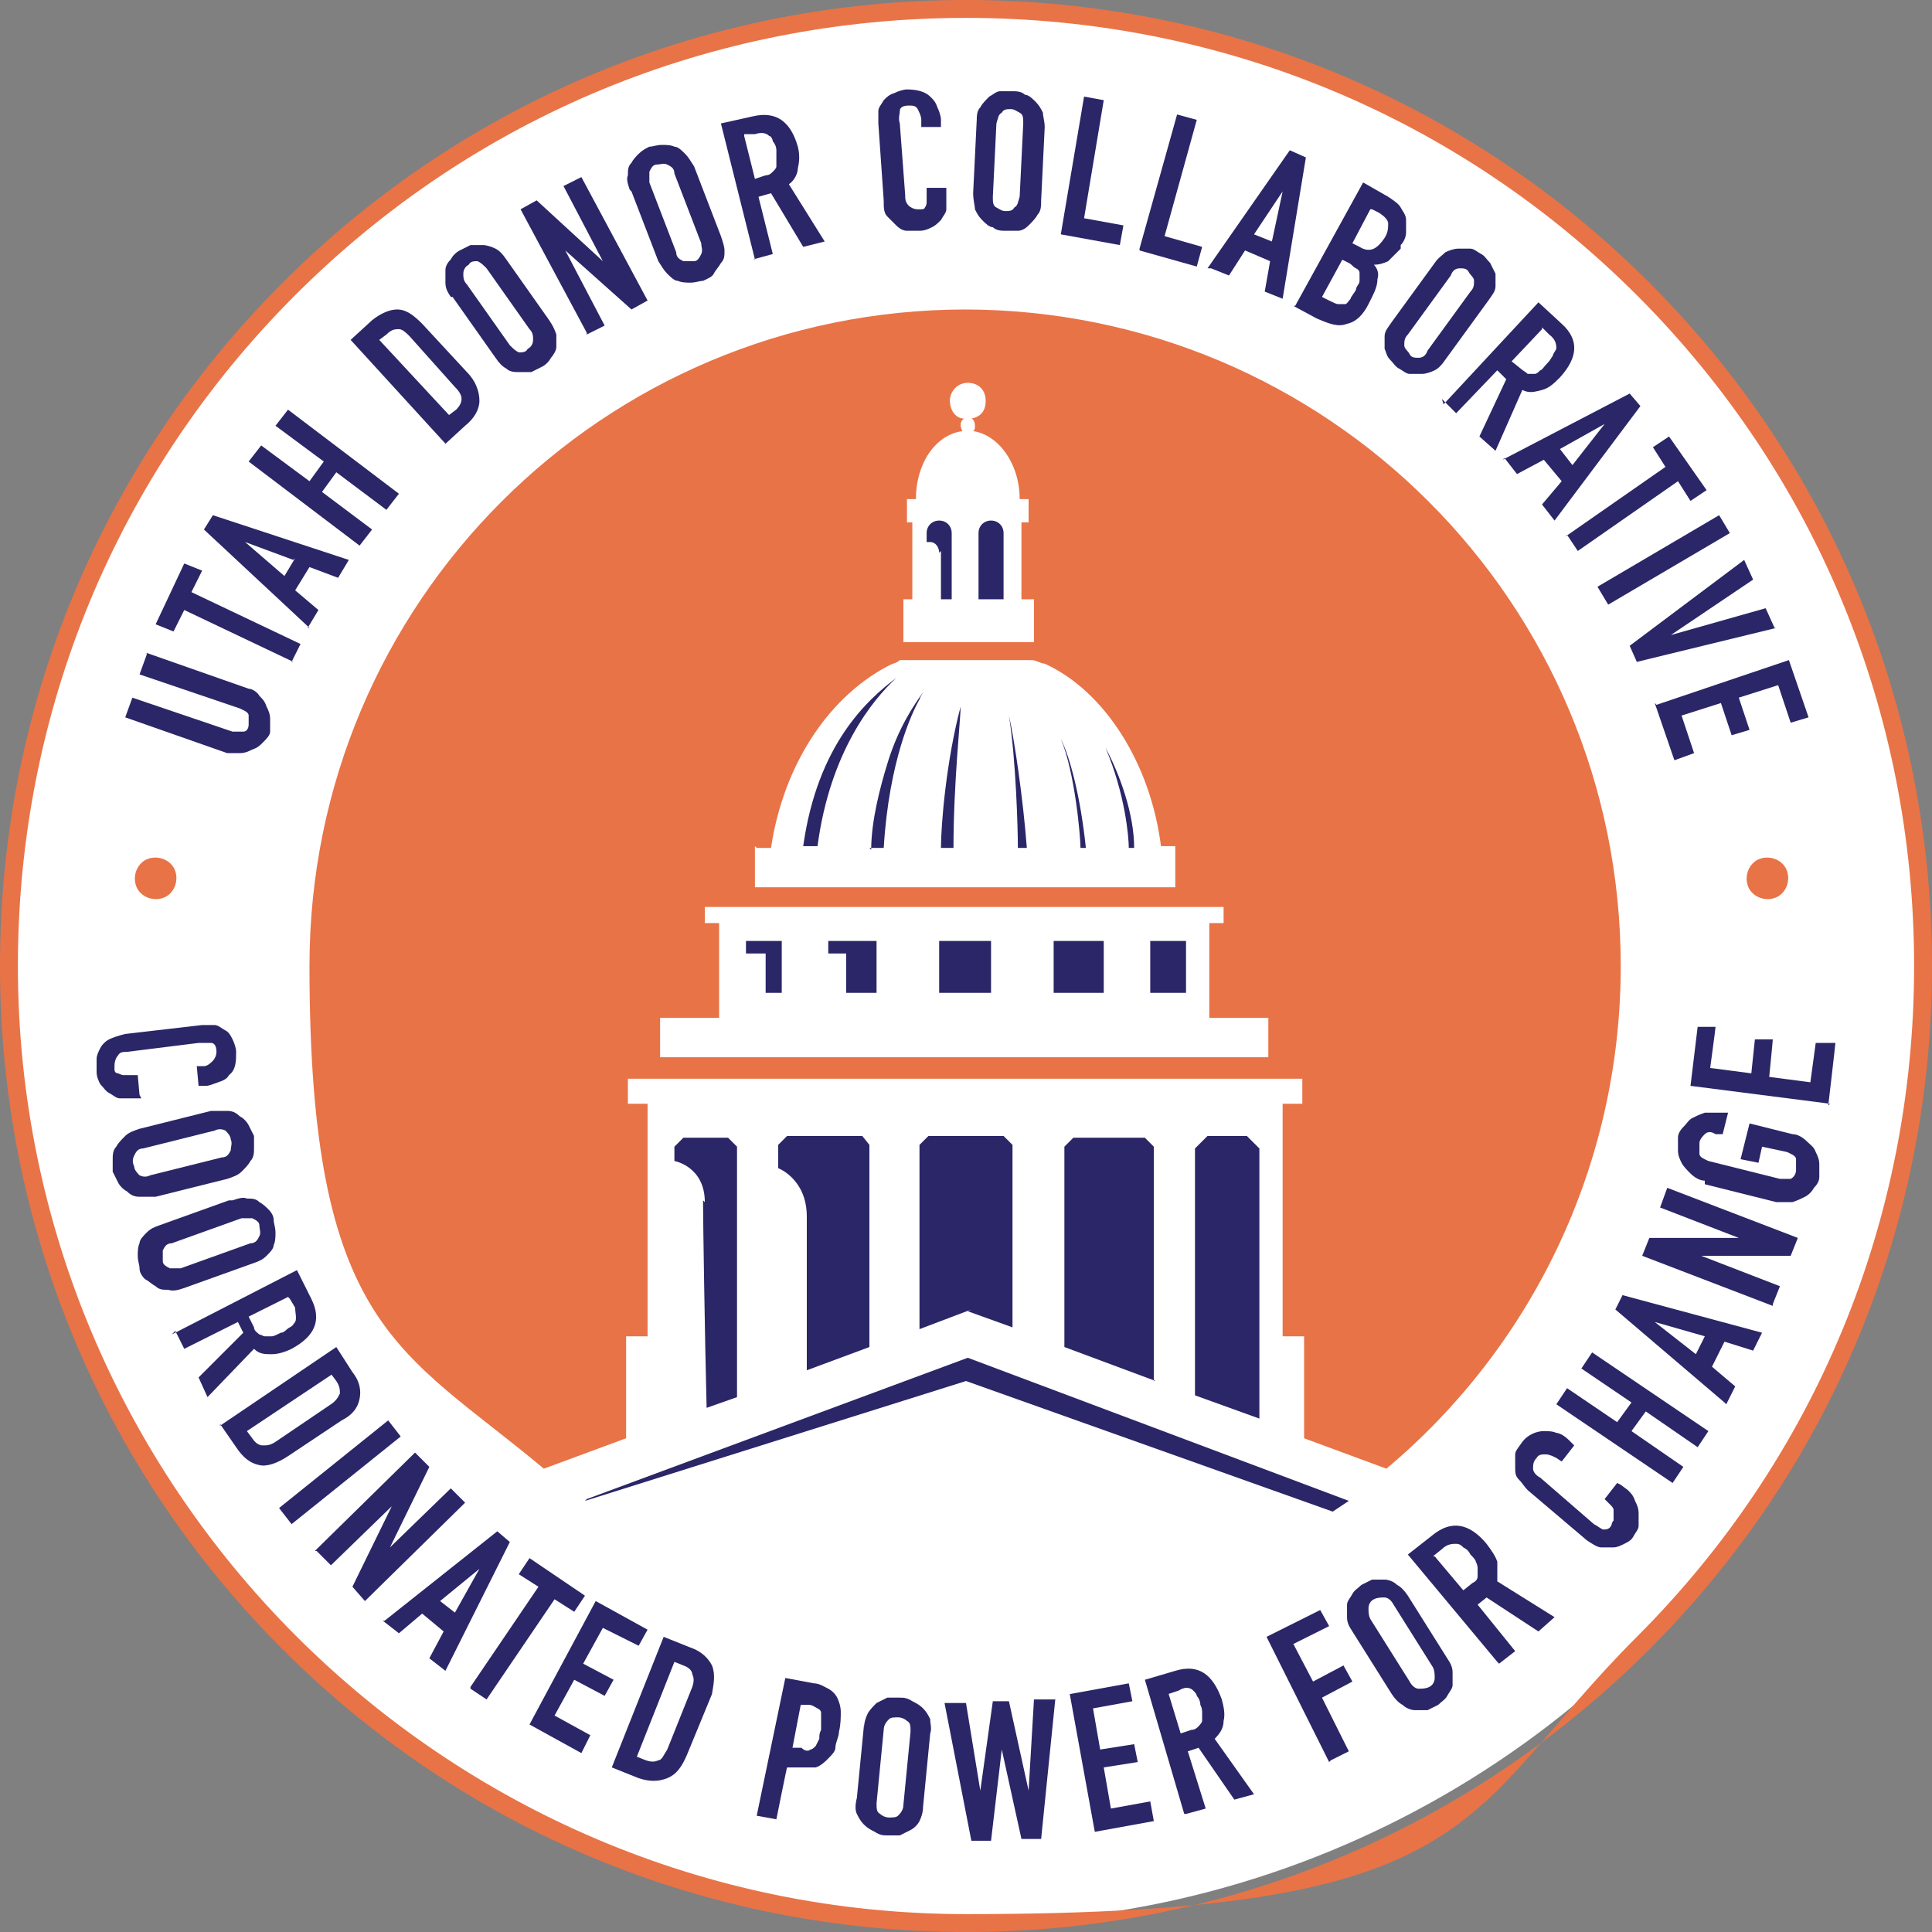 <?xml version="1.0" encoding="UTF-8"?>
<svg id="Layer_1" xmlns="http://www.w3.org/2000/svg" version="1.1" viewBox="0 0 108 108">
  <rect x="0" y="0" width="108" height="108" fill="#808080" stroke="none"/>
  <!-- Generator: Adobe Illustrator 29.7.1, SVG Export Plug-In . SVG Version: 2.1.1 Build 8)  -->
  <defs>
    <style>
      .st0 {
        fill: #e87347;
      }

      .st1 {
        fill: #fff;
      }

      .st2 {
        fill: #2a2667;
      }
    </style>
  </defs>
  <g id="Layer_1-2">
    <g>
      <g>
        <circle class="st1" cx="54" cy="54" r="53.5"/>
        <path class="st0" d="M54,108c-14.4,0-28-5.6-38.2-15.8C5.6,82,0,68.4,0,54S5.6,26,15.8,15.8C26,5.6,39.6,0,54,0s28,5.6,38.2,15.8c10.2,10.2,15.8,23.8,15.8,38.2s-5.6,28-15.8,38.2c-10.2,10.2-23.8,15.8-38.2,15.8h0ZM54,1c-14.2,0-27.5,5.5-37.5,15.5C6.5,26.5,1,39.8,1,54c0,29.2,23.8,53,53,53s27.5-5.5,37.5-15.5c10-10,15.5-23.3,15.5-37.5s-5.5-27.5-15.5-37.5C81.5,6.5,68.2,1,54,1Z"/>
      </g>
      <path class="st0" d="M54,17.3c-20.3,0-36.7,16.4-36.7,36.7s5.1,21.4,13.1,28.1l4.6-1.7v-5.7h1.2v-13h-1.1v-1.4h18.4s18.2,0,18.2,0h1.1v1.4h-1.1v13h1.2v5.7l4.6,1.7c8-6.7,13.1-16.8,13.1-28.1,0-20.3-16.4-36.7-36.7-36.7h0ZM50.3,33.5h.7v-4.3h-.3v-1.3h.5c0-2,1.1-3.6,2.6-3.8,0,0-.1-.2-.1-.3s0-.3.2-.4c-.5,0-.8-.5-.8-1s.4-1,1-1,1,.4,1,1-.3.9-.8,1c.1,0,.2.2.2.4s0,.2-.1.3c1.4.2,2.6,1.8,2.6,3.8s0,0,0,0h.5v1.3h-.4v4.3h.7v2.4h-7.3v-2.4h0ZM42.3,47.4h.8c.7-4.7,3.3-8.6,6.8-10.3.1,0,.3-.1.4-.2h7.4c.2,0,.5.2.7.2,3.3,1.5,5.9,5.5,6.5,10.2h.8v2.3h-23.5v-2.3h0ZM71.1,59.1h-34.2v-2.2h3.3v-5.3h-.8v-.9h29v.9h-.8v5.3h3.3v2.2Z"/>
      <g>
        <g>
          <path class="st2" d="M50.1,37.9c.1-.1.1-.1,0,0-1.6,1.2-4.4,3.7-5.2,9.4h.8c.7-5.3,3.1-8.2,4.4-9.4h0Z"/>
          <path class="st2" d="M48.6,47.4h.8c.3-4.9,1.6-7.6,2-8.3.1-.3.3-.5.2-.4-.5.7-1.4,2-2,4-.4,1.3-.9,3.2-.9,4.8h0Z"/>
          <path class="st2" d="M53.3,47.4c0-3.6.4-7.2.4-7.9,0-.2,0,0,0,0-.8,3-1.1,6.6-1.1,7.9h.7Z"/>
          <path class="st2" d="M57.4,47.4c-.2-2.7-.7-6.1-1-7.4,0,0,0-.1,0,0,.4,2.5.5,6.4.5,7.4h.5Z"/>
          <path class="st2" d="M60.4,47.4h.3c-.3-2.9-.9-5.1-1.4-6.1-.2-.4-.1-.2,0,0,.8,1.9,1.1,5.5,1.1,6.1Z"/>
          <path class="st2" d="M63.1,47.4h.3c0-1.9-.8-4.1-1.6-5.6-.2-.4-.1-.2,0,0,1.1,2.6,1.3,5,1.3,5.6h0Z"/>
          <path class="st2" d="M56.1,29.8c0-.4-.3-.7-.7-.7s-.7.3-.7.7v3.7h1.4v-3.7h0Z"/>
          <path class="st2" d="M52.6,30.8v2.7h.6v-3.7c0-.4-.3-.7-.7-.7s-.7.3-.7.7v.5c0,0,.1,0,.2,0,.3,0,.5.3.5.6Z"/>
          <rect class="st2" x="52.5" y="52.6" width="2.9" height="2.9"/>
          <polygon class="st2" points="49 55.5 49 52.6 46.3 52.6 46.3 53.3 47.3 53.3 47.3 55.5 49 55.5"/>
          <polygon class="st2" points="42.8 55.5 43.7 55.5 43.7 52.6 41.7 52.6 41.7 53.3 42.8 53.3 42.8 55.5"/>
          <rect class="st2" x="58.9" y="52.6" width="2.8" height="2.9"/>
          <rect class="st2" x="64.3" y="52.6" width="2" height="2.9"/>
        </g>
        <g>
          <path class="st2" d="M54.1,73.3l2.5.9v-10.2c-.2-.2-.3-.3-.5-.5h-4.2c-.2.2-.3.3-.5.5v10.3l2.9-1.1h0Z"/>
          <path class="st2" d="M64.5,77.2v-13.1l-.5-.5h-4c-.2.2-.3.3-.5.5v11.2l5.1,1.9h0Z"/>
          <path class="st2" d="M70.4,79.4v-15.2c-.3-.3-.4-.4-.7-.7h-2.2l-.7.7v13.8l3.6,1.3h0Z"/>
          <path class="st2" d="M45.1,68v8.6l3.5-1.3v-11.3l-.4-.5h-4.2l-.5.5v1.3s1.6.6,1.6,2.7h0Z"/>
          <path class="st2" d="M39.3,67.1c0,1.1.1,7.6.2,11.6l1.7-.6v-14l-.5-.5h-2.5l-.5.5v.8s1.7.3,1.7,2.3Z"/>
        </g>
      </g>
      <path class="st2" d="M32.7,83.9h0s21.3-6.7,21.3-6.7l20.5,7.3c.3-.2.6-.4.9-.6l-21.3-8-21.3,7.9h0Z"/>
    </g>
  </g>
  <g>
    <path class="st2" d="M8.2,36.5l5.7,2c.2,0,.5.2.6.4.2.2.3.3.4.6.1.2.2.4.2.7,0,.2,0,.5,0,.7,0,.2-.2.4-.4.6-.2.2-.3.3-.6.4-.2.1-.4.2-.7.2-.2,0-.5,0-.7,0l-5.7-2,.4-1.1,5.6,1.9c.3,0,.5,0,.6,0,.2,0,.3-.2.3-.4s0-.4,0-.5c0-.2-.3-.3-.5-.4l-5.6-1.9.4-1.1Z"/>
    <path class="st2" d="M16.4,37l-6.1-2.9-.6,1.2-1-.4,1.6-3.4,1,.4-.6,1.2,6.1,2.9-.5,1Z"/>
    <path class="st2" d="M17.3,35.1l-5.9-5.5.5-.8,7.6,2.5-.6,1-1.6-.6-.8,1.3,1.3,1.1-.6,1ZM16.4,31.3l-2.7-1h0s2.2,1.9,2.2,1.9l.6-1Z"/>
    <path class="st2" d="M20.1,30.5l-6.2-4.7.7-.9,2.7,2,.8-1.1-2.7-2,.7-.9,6.2,4.7-.7.9-2.8-2.1-.8,1.1,2.8,2.1-.7.9Z"/>
    <path class="st2" d="M24.9,24.8l-5.3-5.8,1.2-1.1c.5-.4,1-.6,1.4-.6.5,0,.9.3,1.4.8l2.5,2.7c.5.5.7,1.1.7,1.6,0,.5-.3,1-.8,1.4l-1.2,1.1ZM21.2,19l3.9,4.2.4-.3c.2-.2.3-.4.3-.6s-.1-.4-.4-.7l-2.5-2.8c-.2-.2-.4-.4-.6-.4s-.4,0-.7.3l-.4.3Z"/>
    <path class="st2" d="M25.2,16.6c-.2-.3-.3-.5-.3-.8,0-.3,0-.5,0-.7,0-.2.1-.4.3-.6.1-.2.3-.4.5-.5.2-.1.4-.2.6-.3.2,0,.5,0,.7,0,.2,0,.5.1.7.2.2.1.4.3.6.6l2.4,3.4c.2.3.3.5.4.8,0,.3,0,.5,0,.7,0,.2-.2.5-.3.6-.1.2-.3.4-.5.5-.2.1-.4.2-.6.3-.2,0-.5,0-.7,0-.2,0-.5,0-.7-.2-.2-.1-.4-.3-.6-.6l-2.4-3.4ZM28.5,19.3c.2.2.3.3.5.4.2,0,.4,0,.5-.2.2-.1.3-.3.3-.5,0-.2,0-.4-.2-.6l-2.4-3.4c-.2-.2-.3-.3-.5-.4-.2,0-.4,0-.5.2-.2.1-.3.3-.3.5,0,.2,0,.4.2.6l2.4,3.4Z"/>
    <path class="st2" d="M32.8,18.6l-3.7-6.9.9-.5,3.7,3.4h0s-2.2-4.2-2.2-4.2l1-.5,3.7,6.9-.9.5-3.7-3.3h0s2.2,4.2,2.2,4.2l-1,.5Z"/>
    <path class="st2" d="M35.2,10.6c-.1-.3-.2-.6-.1-.8,0-.3,0-.5.2-.7.1-.2.3-.4.4-.5.2-.2.4-.3.6-.4.2,0,.4-.1.7-.1.2,0,.5,0,.7.1.2,0,.4.2.6.4s.3.4.5.7l1.5,3.9c.1.3.2.6.2.8,0,.3,0,.5-.2.7-.1.2-.3.4-.4.6s-.4.3-.6.4c-.2,0-.4.1-.7.1-.2,0-.5,0-.7-.1-.2,0-.4-.2-.6-.4-.2-.2-.3-.4-.5-.7l-1.5-3.9ZM37.8,14.1c0,.3.2.4.4.5.2,0,.4,0,.6,0,.2,0,.3-.2.4-.4s0-.4,0-.6l-1.5-3.9c0-.3-.2-.4-.4-.5s-.4,0-.6,0-.3.2-.4.4c0,.2,0,.4,0,.6l1.5,3.9Z"/>
    <path class="st2" d="M42.2,14.5l-1.9-7.6,1.8-.4c1.3-.3,2.1.3,2.5,1.7.1.4.1.8,0,1.2,0,.3-.2.7-.5.9l2,3.2-1.2.3-1.8-3-.7.2.8,3.2-1.1.3ZM41.6,7.6l.6,2.4.6-.2c.2,0,.3-.1.4-.2s.2-.2.2-.3c0-.1,0-.2,0-.4,0-.2,0-.3,0-.5,0-.2-.1-.4-.2-.5,0-.1-.1-.3-.2-.3-.2-.2-.5-.2-.8-.1h-.6Z"/>
    <path class="st2" d="M52.9,10.5v.5c0,.2,0,.5,0,.7,0,.2-.2.4-.3.6-.2.2-.3.3-.5.4-.2.1-.4.2-.7.2-.2,0-.4,0-.7,0-.2,0-.4-.1-.6-.3s-.3-.3-.5-.5-.2-.5-.2-.9l-.3-4.3c0-.3,0-.5,0-.7,0-.2.2-.4.3-.6.2-.2.3-.3.6-.4.2-.1.5-.2.7-.2.5,0,1,.1,1.3.4.2.2.3.3.4.6.1.2.2.5.2.7v.4s-1.1,0-1.1,0v-.4c0-.2-.1-.4-.2-.6-.1-.2-.3-.2-.5-.2-.3,0-.5.1-.5.3,0,.2-.1.4,0,.7l.3,4c0,.2,0,.4.2.6.1.1.3.2.5.2,0,0,.2,0,.2,0,0,0,.2,0,.2-.1,0,0,.1-.1.1-.3,0-.1,0-.2,0-.4v-.4s1.1,0,1.1,0Z"/>
    <path class="st2" d="M54.6,6.8c0-.3,0-.6.2-.8.1-.2.3-.4.5-.6.2-.1.4-.3.6-.3.2,0,.5,0,.7,0,.2,0,.5,0,.7.2.2,0,.4.2.6.4.2.2.3.4.4.6,0,.2.1.5.1.8l-.2,4.1c0,.3,0,.6-.2.8-.1.2-.3.4-.5.6-.2.2-.4.3-.6.3-.2,0-.5,0-.7,0-.2,0-.5,0-.7-.2-.2,0-.4-.2-.6-.4-.2-.2-.3-.4-.4-.6,0-.2-.1-.5-.1-.9l.2-4.1ZM55.5,11c0,.3,0,.5.2.6s.3.2.5.2.4,0,.5-.2c.2-.1.2-.3.3-.6l.2-4.1c0-.3,0-.5-.2-.6s-.3-.2-.5-.2c-.2,0-.4,0-.5.2-.2.1-.2.3-.3.6l-.2,4.1Z"/>
    <path class="st2" d="M59.3,13.1l1.3-7.7,1.1.2-1.1,6.6,2.2.4-.2,1.1-3.3-.6Z"/>
    <path class="st2" d="M63.7,13.9l2.1-7.5,1.1.3-1.8,6.5,2.1.6-.3,1.1-3.2-.9Z"/>
    <path class="st2" d="M67.5,15l4.6-6.6.9.4-1.3,7.9-1-.4.3-1.7-1.4-.6-.9,1.4-1-.4ZM71.1,13.5l.6-2.8h0s-1.6,2.4-1.6,2.4l1,.4Z"/>
    <path class="st2" d="M72.4,17.1l3.8-6.9,1.4.8c.3.2.6.4.7.6s.3.4.3.7c0,.2,0,.5,0,.7,0,.2-.1.5-.3.7v.2c-.2.2-.3.3-.4.4-.1.1-.2.2-.3.3-.2.1-.5.2-.8.2.2.2.3.5.2.8,0,.3-.1.6-.3,1l-.2.4c-.3.6-.7,1-1.2,1.1-.5.2-1,0-1.7-.3l-1.3-.7ZM75.1,14.4l-1.2,2.2.4.2c.2.1.4.2.5.2s.3,0,.4,0c.1,0,.2-.2.3-.3,0-.1.2-.3.3-.5,0-.2.2-.3.2-.5,0-.1,0-.3,0-.4,0-.1,0-.2-.2-.3s-.2-.2-.4-.3l-.4-.2ZM76.6,11.7l-1,1.9.4.2c.3.2.6.2.8.1.2-.1.4-.3.6-.6.2-.3.2-.6.2-.8,0-.2-.2-.4-.5-.6l-.4-.2Z"/>
    <path class="st2" d="M80.2,14.7c.2-.3.4-.4.6-.6.2-.1.5-.2.7-.2.2,0,.5,0,.7,0s.4.2.6.3c.2.1.3.3.5.5.1.2.2.4.3.6,0,.2,0,.5,0,.7,0,.3-.2.5-.4.8l-2.4,3.3c-.2.3-.4.5-.6.6-.2.1-.5.2-.7.2-.2,0-.5,0-.7,0-.2,0-.4-.2-.6-.3-.2-.1-.3-.3-.5-.5s-.2-.4-.3-.6c0-.2,0-.5,0-.7,0-.3.2-.5.4-.8l2.4-3.3ZM78.7,18.7c-.2.2-.2.4-.2.6,0,.2.2.3.3.5s.3.2.5.2c.2,0,.4-.1.5-.4l2.4-3.3c.2-.2.2-.4.2-.6,0-.2-.2-.3-.3-.5s-.3-.2-.5-.2-.4.1-.5.4l-2.4,3.3Z"/>
    <path class="st2" d="M80.7,22.6l5.3-5.7,1.3,1.2c1,.9.9,1.9-.1,3-.3.3-.6.6-1,.7s-.7.2-1.1,0l-1.5,3.4-.9-.8,1.5-3.2-.5-.5-2.3,2.4-.8-.8ZM86.2,18.4l-1.7,1.8.5.4c.1.1.3.2.4.3.1,0,.2,0,.4,0,.1,0,.2-.1.3-.2.1,0,.2-.2.4-.4s.2-.3.3-.4c0-.1.1-.2.2-.4,0-.2,0-.5-.4-.8l-.4-.4Z"/>
    <path class="st2" d="M84,25.7l7.1-3.7.6.7-4.8,6.4-.7-.9,1.1-1.3-1-1.2-1.5.8-.7-.9ZM87.9,26l1.8-2.3h0s-2.5,1.4-2.5,1.4l.7.9Z"/>
    <path class="st2" d="M87.5,30l5.6-3.9-.7-1.1.9-.6,2.1,3-.9.6-.7-1.1-5.6,3.9-.6-.9Z"/>
    <path class="st2" d="M89.3,32.8l6.8-4,.6,1-6.8,4-.6-1Z"/>
    <path class="st2" d="M99.3,35.1l-7.8,1.9-.4-.9,6.4-4.8.5,1.1-4.6,3.1h0s5.3-1.5,5.3-1.5l.5,1.1Z"/>
    <path class="st2" d="M92.6,39.4l7.4-2.5,1.1,3.2-1,.3-.7-2.1-2.2.7.6,1.8-1,.3-.6-1.8-2.2.7.7,2.1-1.1.4-1.1-3.2Z"/>
  </g>
  <g>
    <path class="st2" d="M7.9,61.4h-.5c-.2,0-.5,0-.7,0s-.4-.2-.6-.3c-.2-.1-.3-.3-.5-.5-.1-.2-.2-.4-.2-.7,0-.2,0-.4,0-.7,0-.2.1-.4.2-.6.1-.2.3-.4.5-.5.2-.1.5-.2.9-.3l4.3-.5c.3,0,.5,0,.7,0,.2,0,.4.2.6.3.2.1.3.3.4.5.1.2.2.5.2.7,0,.5,0,1-.4,1.3-.1.2-.3.3-.6.4s-.5.2-.7.2h-.4c0,0-.1-1.1-.1-1.1h.4c.2,0,.4-.2.5-.3.1-.1.2-.3.2-.5,0-.3-.1-.5-.3-.5-.2,0-.4,0-.7,0l-4,.5c-.2,0-.4,0-.5.2-.1.1-.2.3-.2.6,0,0,0,.1,0,.2,0,0,0,.2.2.2,0,0,.2.1.3.1.1,0,.2,0,.4,0h.4s.1,1.1.1,1.1Z"/>
    <path class="st2" d="M11.8,62.1c.3,0,.6,0,.9,0,.3,0,.5.1.7.3.2.1.4.3.5.5.1.2.2.4.3.6,0,.2,0,.4,0,.7,0,.2,0,.5-.2.7-.1.2-.3.4-.5.6-.2.2-.5.3-.8.4l-4,1c-.3,0-.6,0-.9,0-.3,0-.5-.1-.7-.3-.2-.1-.4-.3-.5-.5s-.2-.4-.3-.6c0-.2,0-.5,0-.7s0-.5.2-.7c.1-.2.3-.4.5-.6.2-.2.5-.3.8-.4l4-1ZM8,64.2c-.3,0-.4.2-.5.4s-.1.4,0,.6c0,.2.2.4.3.5.2.1.4.1.6,0l4-1c.3,0,.4-.2.5-.4,0-.2.1-.4,0-.6,0-.2-.2-.4-.3-.5-.2-.1-.4-.1-.6,0l-4,1Z"/>
    <path class="st2" d="M13,67.1c.3-.1.6-.2.8-.1.3,0,.5,0,.7.2.2.1.4.3.5.4.2.2.3.4.3.6,0,.2.1.4.1.7,0,.2,0,.5-.1.7,0,.2-.2.4-.4.6-.2.2-.4.3-.7.4l-3.9,1.4c-.3.1-.6.2-.9.1-.3,0-.5,0-.7-.2-.2-.1-.4-.3-.6-.4-.2-.2-.3-.4-.3-.6,0-.2-.1-.4-.1-.7,0-.2,0-.5.1-.7,0-.2.2-.4.4-.6.2-.2.4-.3.7-.4l3.9-1.4ZM9.6,69.5c-.3,0-.4.2-.5.4,0,.2,0,.4,0,.6,0,.2.2.3.4.4.2,0,.4,0,.6,0l3.9-1.4c.3,0,.4-.2.5-.4s0-.4,0-.6c0-.2-.2-.3-.4-.4-.2,0-.4,0-.6,0l-3.9,1.4Z"/>
    <path class="st2" d="M9.6,74.6l7-3.6.8,1.6c.6,1.2.2,2.1-1.1,2.8-.4.2-.8.3-1.1.3-.4,0-.7,0-1-.3l-2.6,2.7-.5-1.1,2.5-2.5-.3-.6-3,1.5-.5-1ZM16.1,72.5l-2.2,1.1.3.6c0,.2.2.3.3.4.1,0,.2.1.3.1.1,0,.2,0,.4,0,.1,0,.3-.1.5-.2.2,0,.3-.2.5-.3s.2-.2.3-.3c.1-.2,0-.5,0-.8l-.3-.5Z"/>
    <path class="st2" d="M12.3,79.7l6.5-4.4.9,1.4c.4.5.5,1,.4,1.5-.1.5-.4.9-1,1.2l-3,2c-.6.4-1.2.6-1.6.5-.5-.1-.9-.4-1.3-1l-.9-1.3ZM18.6,76.8l-4.8,3.2.3.4c.2.3.4.4.6.4.2,0,.4,0,.7-.2l3.1-2.1c.3-.2.4-.4.5-.6,0-.2,0-.4-.2-.7l-.3-.4Z"/>
    <path class="st2" d="M15.6,84.3l6.1-4.9.7.9-6.1,4.9-.7-.9Z"/>
    <path class="st2" d="M17.6,86.7l5.6-5.5.8.8-2.2,4.5h0s3.4-3.3,3.4-3.3l.8.8-5.6,5.5-.7-.8,2.2-4.5h0s-3.4,3.3-3.4,3.3l-.8-.8Z"/>
    <path class="st2" d="M21.5,90.6l6.3-5,.7.6-3.6,7.2-.9-.7.8-1.5-1.2-1-1.3,1.1-.9-.7ZM25.4,90.2l1.4-2.5h0s-2.2,1.8-2.2,1.8l.9.7Z"/>
    <path class="st2" d="M26.3,94.3l3.8-5.6-1.1-.7.6-.9,3.1,2.1-.6.9-1.1-.7-3.8,5.6-.9-.6Z"/>
    <path class="st2" d="M29.6,96.4l3.7-6.9,2.9,1.6-.5.9-2-1-1.1,2,1.7.9-.5.9-1.7-.9-1.1,2,2,1.1-.5,1-2.9-1.6Z"/>
    <path class="st2" d="M34.2,98.8l2.9-7.3,1.5.6c.6.2,1,.6,1.2,1,.2.5.1,1,0,1.6l-1.4,3.4c-.3.7-.6,1.1-1.1,1.3s-1,.2-1.6,0l-1.5-.6ZM37.7,92.9l-2.1,5.3.5.2c.3.1.5.1.7,0,.2,0,.3-.3.5-.6l1.4-3.5c.1-.3.1-.5,0-.7,0-.2-.2-.4-.5-.5l-.5-.2Z"/>
    <path class="st2" d="M42.3,101.5l1.6-7.7,1.6.3c.3,0,.6.2.8.3.2.1.4.3.5.5.1.2.2.5.2.8,0,.3,0,.7-.1,1.1,0,.3-.2.6-.2.9,0,.2-.2.4-.4.6-.2.2-.4.4-.7.5-.3,0-.6,0-1,0h-.6c0-.1-.6,2.9-.6,2.9l-1.1-.2ZM44.8,95.1l-.5,2.6h.5c.2.2.4.2.5.1.1,0,.2-.1.3-.2,0,0,.1-.2.2-.4,0-.2,0-.3.1-.5,0-.2,0-.4,0-.5s0-.3,0-.4,0-.2-.2-.3-.3-.2-.5-.2h-.6Z"/>
    <path class="st2" d="M48.3,96.6c0-.3.1-.6.2-.8.1-.2.3-.4.5-.6.2-.1.4-.2.6-.3.2,0,.5,0,.7,0,.2,0,.4,0,.7.2.2.1.4.2.6.4.2.2.3.4.4.6,0,.3.1.5,0,.8l-.4,4.1c0,.3-.1.6-.2.8-.1.2-.3.4-.5.5-.2.1-.4.2-.6.3-.2,0-.5,0-.7,0-.2,0-.4,0-.7-.2-.2-.1-.4-.2-.6-.4-.2-.2-.3-.4-.4-.6s-.1-.5,0-.9l.4-4.1ZM49,100.8c0,.3,0,.5.2.6.1.1.3.2.5.2.2,0,.4,0,.5-.1s.3-.3.3-.6l.4-4.1c0-.3,0-.5-.2-.6-.1-.1-.3-.2-.5-.2-.2,0-.4,0-.5.1s-.3.3-.3.6l-.4,4.1Z"/>
    <path class="st2" d="M59,94.9l-.8,7.9h-1.1s-1.1-5-1.1-5h0s-.6,5.1-.6,5.1h-1.1s-1.5-7.7-1.5-7.7h1.2c0,0,.8,4.9.8,4.9h0s.7-5,.7-5h.9s1.1,5,1.1,5h0s.3-5.1.3-5.1h1.2Z"/>
    <path class="st2" d="M61.2,102.4l-1.4-7.7,3.3-.6.2,1-2.2.4.4,2.3,1.9-.3.2,1-1.9.3.4,2.3,2.2-.4.2,1.1-3.3.6Z"/>
    <path class="st2" d="M66.2,101.4l-2.2-7.5,1.7-.5c1.3-.4,2.1.2,2.6,1.6.1.4.2.8.1,1.2,0,.4-.2.7-.5,1l2.2,3.1-1.1.3-2-2.9-.6.2,1,3.2-1.1.3ZM65.3,94.6l.7,2.3.6-.2c.2,0,.3-.1.4-.2,0,0,.2-.2.2-.3,0-.1,0-.2,0-.4s0-.3-.1-.5c0-.2-.1-.4-.2-.5,0-.1-.1-.2-.2-.3-.2-.2-.5-.2-.8,0l-.6.2Z"/>
    <path class="st2" d="M74.3,98.5l-3.5-7,3-1.5.5.9-2,1,1.1,2.1,1.7-.9.5.9-1.7.9,1.5,3-1,.5Z"/>
    <path class="st2" d="M75.6,91.2c-.2-.3-.3-.5-.3-.8,0-.3,0-.5,0-.7,0-.2.2-.4.3-.6s.3-.3.5-.5c.2-.1.4-.2.6-.3.2,0,.5,0,.7,0,.2,0,.5.1.7.3.2.1.4.3.6.6l2.2,3.5c.2.3.3.5.3.8,0,.3,0,.5,0,.7,0,.2-.2.4-.3.6s-.3.3-.5.5c-.2.1-.4.2-.6.3-.2,0-.5,0-.7,0-.2,0-.5-.1-.7-.3-.2-.1-.4-.3-.6-.6l-2.2-3.5ZM78.8,94c.1.2.3.4.5.4.2,0,.4,0,.6-.1.2-.1.3-.3.3-.5,0-.2,0-.4-.1-.6l-2.2-3.5c-.1-.2-.3-.4-.5-.4-.2,0-.4,0-.6.1-.2.1-.3.3-.3.5,0,.2,0,.4.1.6l2.2,3.5Z"/>
    <path class="st2" d="M83.7,92.9l-5-6,1.4-1.1c1-.8,2-.7,3,.5.3.4.5.7.6,1,0,.3,0,.7,0,1.1l3.2,2-.9.8-2.9-1.9-.5.4,2.1,2.6-.9.7ZM80.2,87l1.6,1.9.5-.4c.2-.1.3-.2.3-.4,0-.1,0-.2,0-.4,0-.1,0-.2-.1-.4,0-.1-.2-.3-.3-.4-.1-.2-.2-.3-.4-.4-.1-.1-.2-.2-.4-.2-.2,0-.5,0-.8.3l-.5.4Z"/>
    <path class="st2" d="M90.6,83l.4.3c.2.2.3.3.4.6.1.2.2.4.2.7,0,.2,0,.5,0,.7,0,.2-.2.4-.3.6-.1.2-.3.3-.5.4s-.4.2-.6.2c-.2,0-.5,0-.7,0-.2,0-.5-.2-.8-.4l-3.3-2.8c-.2-.2-.3-.4-.5-.6s-.2-.4-.2-.7,0-.5,0-.7.2-.4.4-.7c.3-.4.8-.6,1.2-.6.2,0,.5,0,.7.1.2,0,.5.2.7.4l.3.3-.7.9-.3-.2c-.2-.1-.4-.2-.6-.2-.2,0-.4,0-.5.2-.2.2-.2.4-.2.6,0,.2.2.4.4.5l3,2.6c.2.1.3.2.5.3.2,0,.4,0,.5-.3,0,0,0-.1.1-.2,0,0,0-.2,0-.3,0,0,0-.2,0-.3,0-.1-.1-.2-.2-.3l-.3-.3.7-.9Z"/>
    <path class="st2" d="M93.5,82.9l-6.5-4.4.6-.9,2.8,1.9.8-1.1-2.8-1.9.6-.9,6.5,4.4-.6.9-2.9-2-.8,1.1,2.9,2-.6.9Z"/>
    <path class="st2" d="M96.4,78.4l-6.1-5.2.4-.8,7.8,2.1-.5,1-1.6-.5-.7,1.4,1.3,1.1-.5,1ZM95.3,74.7l-2.8-.8h0s2.3,1.8,2.3,1.8l.5-1Z"/>
    <path class="st2" d="M99.1,73l-7.3-2.8.4-1h5c0,0,0,0,0,0l-4.4-1.7.4-1.1,7.3,2.8-.4,1h-5s0,0,0,0l4.4,1.7-.4,1Z"/>
    <path class="st2" d="M95.3,66c-.3,0-.6-.2-.8-.4s-.4-.4-.5-.6c-.1-.2-.2-.4-.2-.7s0-.5,0-.7.1-.4.3-.6.3-.4.5-.5c.2-.1.4-.2.7-.3.3,0,.5,0,.9,0h.4c0,0-.3,1.2-.3,1.2h-.4c-.3-.2-.5-.1-.6,0s-.3.3-.3.5c0,.2,0,.4,0,.6,0,.2.3.3.5.4l4,1c.3,0,.5,0,.6,0,.2-.1.3-.3.3-.5,0-.2,0-.4,0-.6,0-.2-.3-.3-.5-.4l-1.4-.3-.2.9-1-.2.5-2,2.4.6c.3,0,.6.2.8.4s.4.3.5.6c.1.2.2.4.2.7s0,.5,0,.7c0,.2-.1.4-.3.6-.1.2-.3.4-.5.5-.2.1-.4.2-.7.3-.3,0-.5,0-.9,0l-4-1Z"/>
    <path class="st2" d="M102.3,61.7l-7.8-1,.4-3.3h1c0,.1-.3,2.3-.3,2.3l2.3.3.2-1.9h1c0,.1-.2,2.1-.2,2.1l2.3.3.3-2.2h1.1c0,.1-.4,3.5-.4,3.5Z"/>
  </g>
  <path class="st0" d="M7.6,49.5c-.2-.6.1-1.3.7-1.5s1.3.1,1.5.7c.2.6-.1,1.3-.7,1.5-.6.2-1.3-.1-1.5-.7Z"/>
  <path class="st0" d="M97.7,49.5c-.2-.6.1-1.3.7-1.5s1.3.1,1.5.7c.2.6-.1,1.3-.7,1.5-.6.2-1.3-.1-1.5-.7Z"/>
</svg>